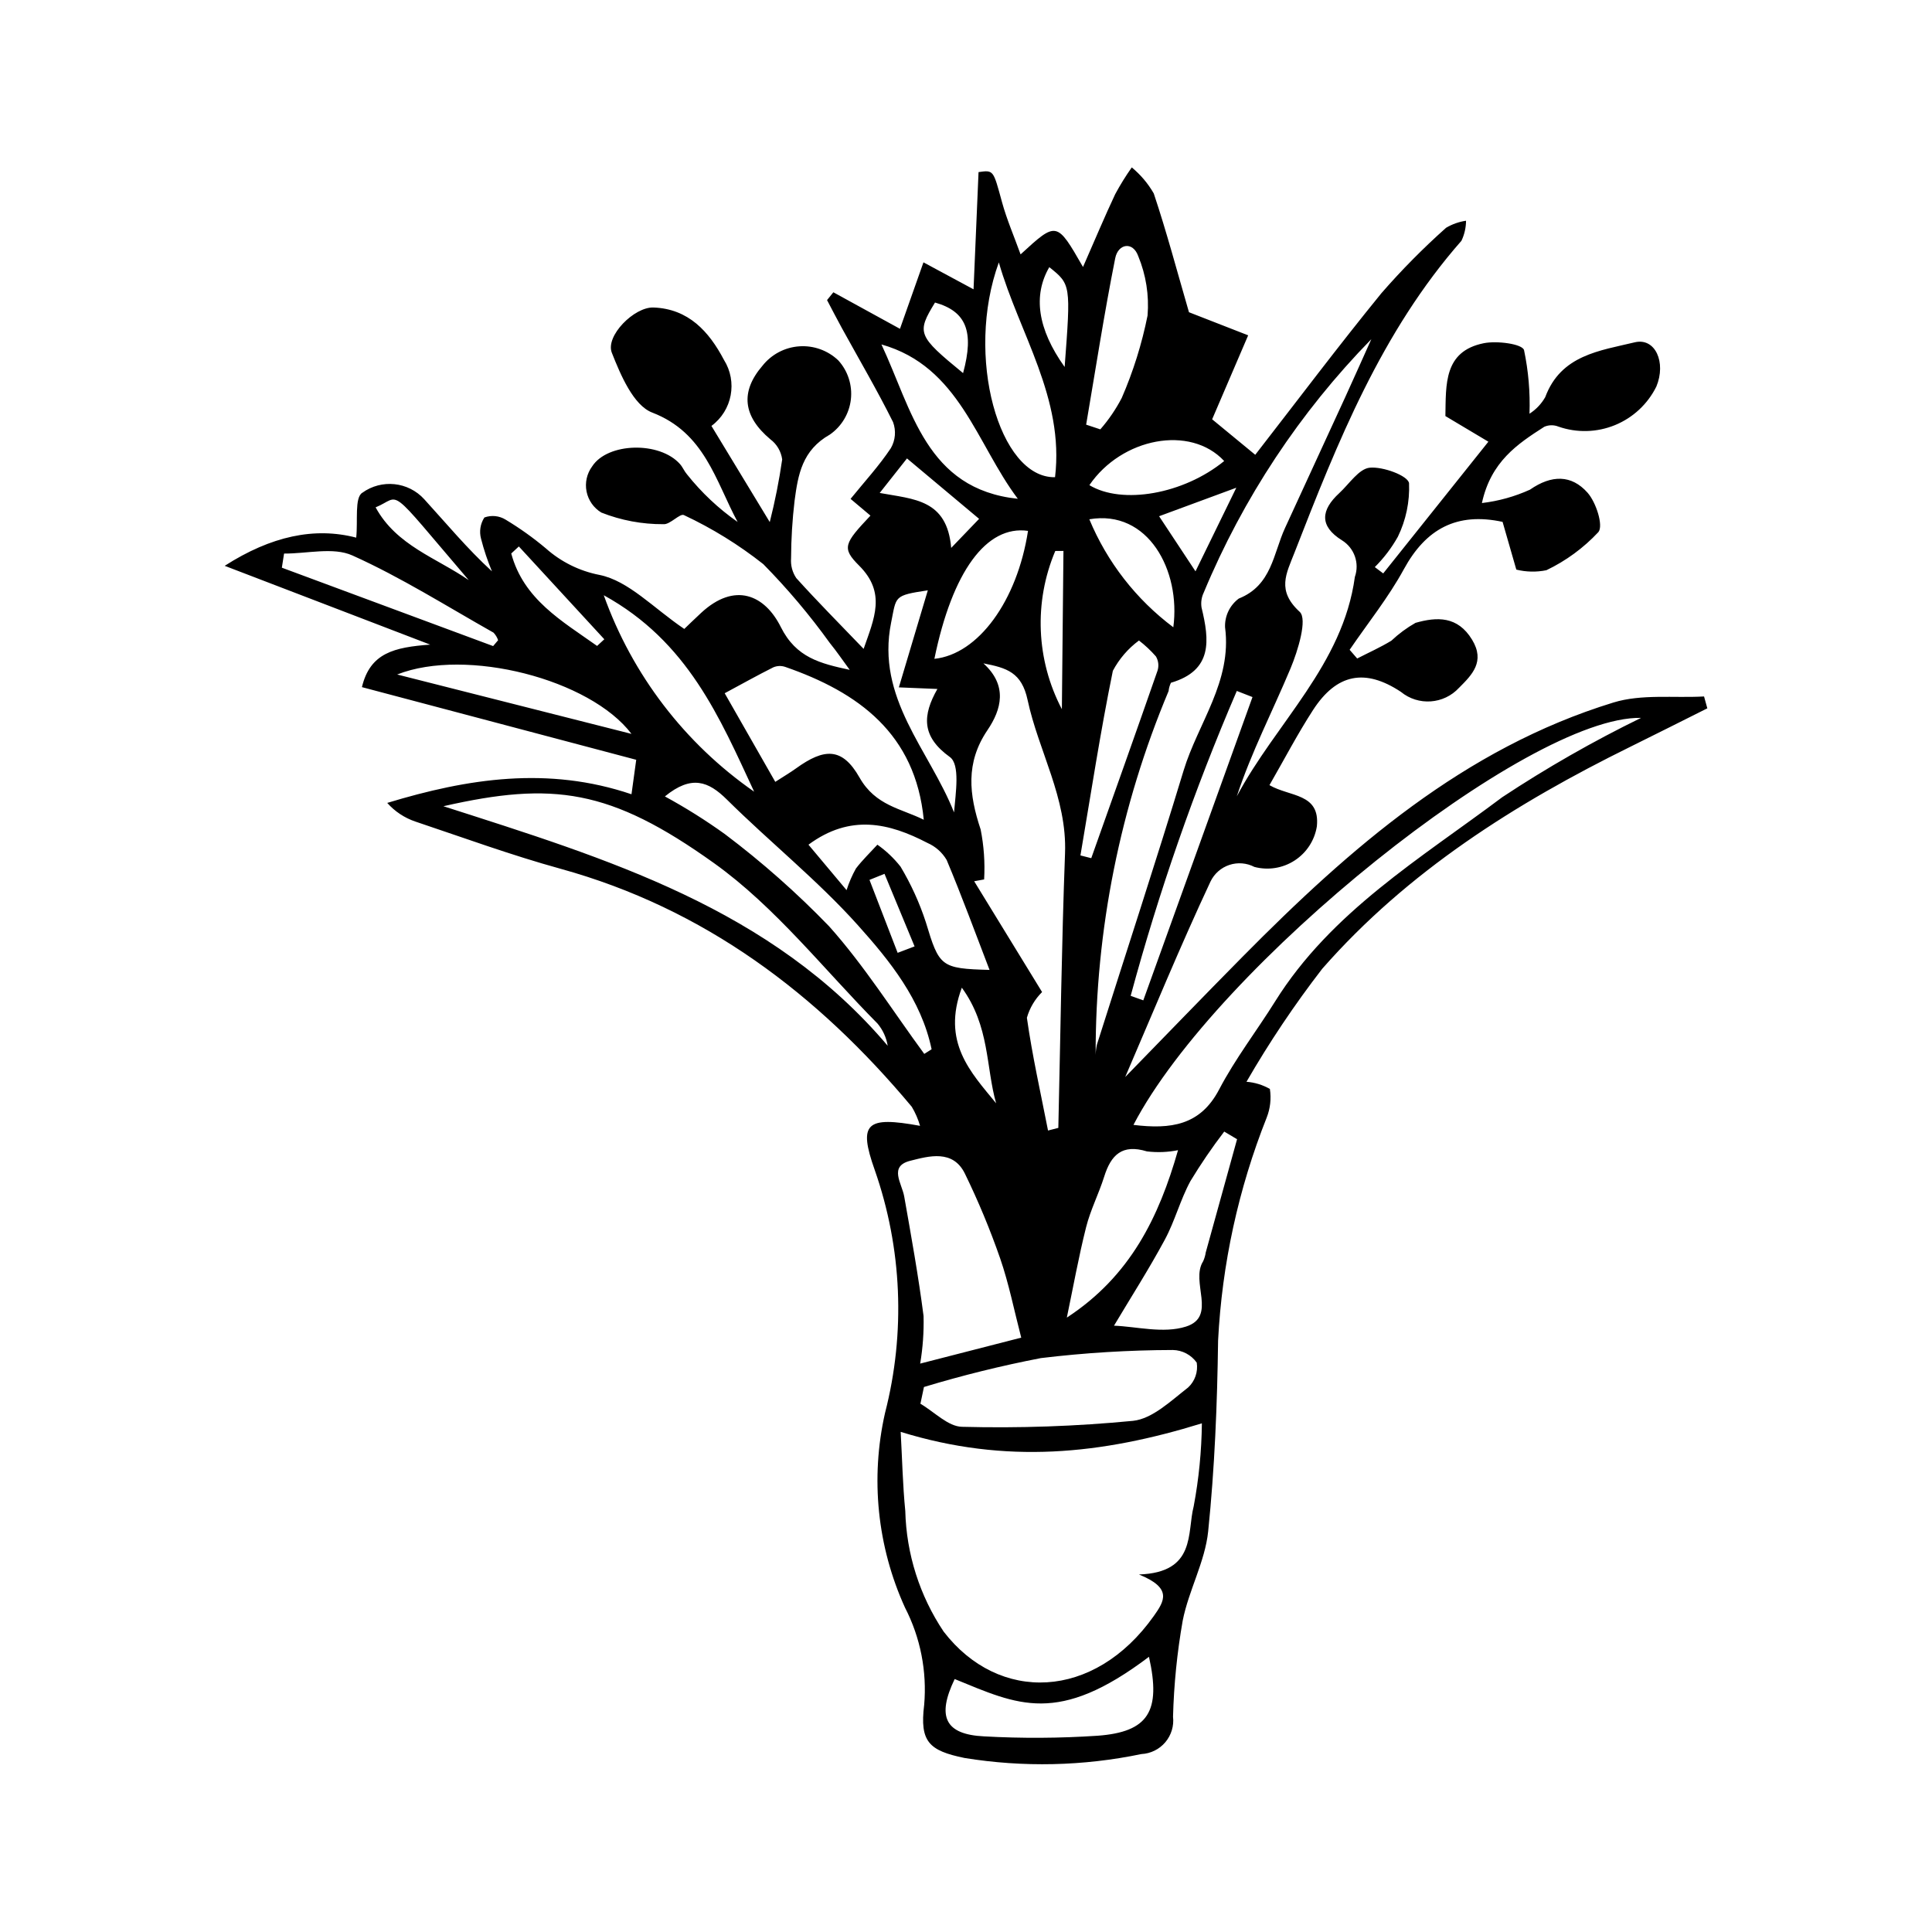 <?xml version="1.0" encoding="UTF-8"?>
<!-- Uploaded to: ICON Repo, www.svgrepo.com, Generator: ICON Repo Mixer Tools -->
<svg fill="#000000" width="800px" height="800px" version="1.1" viewBox="144 144 512 512" xmlns="http://www.w3.org/2000/svg">
 <path d="m545.84 294.95c-1.184-4.113-2.434-8.461-3.641-12.648-12.125-2.613-20.324 1.836-26.164 12.547-4.09 7.5-9.531 14.262-14.367 21.355l2 2.305c3.039-1.562 6.176-2.961 9.082-4.734l-0.004-0.004c1.93-1.816 4.066-3.398 6.375-4.707 5.684-1.621 11.172-1.836 14.996 4.465 3.527 5.812-0.027 9.312-3.445 12.734h-0.004c-4.043 4.402-10.824 4.871-15.438 1.07-9.43-6.223-16.984-4.867-23.281 4.859-4.106 6.344-7.613 13.074-11.531 19.879 5.391 3.141 13.441 2.082 12.566 10.891h0.004c-0.59 3.723-2.727 7.019-5.887 9.07-3.156 2.055-7.039 2.676-10.68 1.707-2.047-1.066-4.441-1.254-6.629-0.527-2.191 0.73-3.992 2.316-4.996 4.398-8.094 17.281-15.344 34.953-22.605 51.805 10.328-10.59 20.676-21.328 31.16-31.93 28.426-28.742 58.594-55.141 98.219-67.312 7.465-2.293 15.984-1.16 24.02-1.605l0.867 3.144c-6.769 3.383-13.527 6.801-20.316 10.145-30.551 15.047-59.102 33.066-81.734 58.871-7.356 9.523-14.062 19.531-20.078 29.953 2.184 0.164 4.301 0.816 6.203 1.902 0.395 2.562 0.105 5.18-0.848 7.59-7.496 18.863-11.848 38.828-12.879 59.102-0.223 16.867-0.906 33.785-2.629 50.551-0.824 8.031-5.172 15.641-6.75 23.672v0.004c-1.48 8.402-2.336 16.906-2.562 25.438 0.285 2.441-0.457 4.891-2.043 6.766-1.586 1.875-3.879 3.008-6.332 3.133-15.426 3.207-31.305 3.559-46.855 1.043-9.5-1.945-11.906-4.34-10.727-14.02h0.004c0.781-8.926-0.98-17.891-5.086-25.855-7.348-16.148-9.203-34.262-5.281-51.566 5.469-21.258 4.519-43.66-2.727-64.379-4.445-12.496-2.219-14.309 12.008-11.707v0.004c-0.512-1.777-1.25-3.477-2.199-5.062-25-29.914-54.898-52.527-93.113-63.078-12.969-3.578-25.648-8.211-38.414-12.492-2.883-0.969-5.461-2.676-7.477-4.949 21.355-6.492 42.617-9.781 64.73-2.293l1.254-9.137-72.691-19.254c2.168-9.094 8.598-10.57 18.09-11.266-19.047-7.305-35.844-13.742-54.457-20.883 12.309-7.879 23.809-10.34 34.852-7.469 0.48-4.43-0.473-10.594 1.605-11.887v0.004c5.113-3.695 12.188-2.957 16.43 1.711 5.836 6.391 11.355 13.07 17.945 19.113v0.004c-1.172-2.809-2.141-5.699-2.894-8.645-0.523-1.918-0.203-3.969 0.883-5.641 1.871-0.68 3.953-0.465 5.644 0.586 3.742 2.254 7.301 4.793 10.645 7.602 4.016 3.578 8.922 6.008 14.199 7.031 7.723 1.551 14.305 8.789 22.484 14.32 0.773-0.738 2.606-2.539 4.492-4.281 8.902-8.223 16.824-4.773 21.094 3.777 4.062 8.137 10.484 9.664 18.254 11.344-1.742-2.363-3.387-4.805-5.238-7.078h-0.004c-5.336-7.422-11.242-14.422-17.656-20.934-6.484-5.125-13.535-9.484-21.02-12.992-1.047-0.566-3.684 2.559-5.441 2.402-5.633 0.039-11.223-1.008-16.461-3.078-2.031-1.227-3.453-3.254-3.918-5.582-0.461-2.332 0.078-4.746 1.488-6.656 4.09-6.34 17.926-6.695 23.297-0.582 0.711 0.809 1.121 1.875 1.828 2.688 3.84 4.828 8.359 9.082 13.418 12.621-5.875-10.945-8.707-23.641-22.645-28.996-4.949-1.902-8.355-9.922-10.688-15.848-1.75-4.457 5.945-12.18 11.043-11.988 9.242 0.344 14.691 6.32 18.656 13.855 3.66 5.805 2.223 13.449-3.301 17.527 4.762 7.852 9.492 15.652 15.453 25.477h0.004c1.387-5.469 2.488-11.008 3.293-16.594-0.285-2.133-1.422-4.062-3.148-5.348-7.219-6.066-8.027-12.562-2.082-19.48h0.004c2.375-3.012 5.914-4.879 9.738-5.148 3.828-0.27 7.59 1.086 10.367 3.734 2.539 2.805 3.75 6.566 3.324 10.328-0.43 3.758-2.453 7.152-5.559 9.316-7.371 4.16-8.441 10.637-9.359 17.535-0.602 5.07-0.91 10.168-0.93 15.273-0.145 1.852 0.34 3.695 1.379 5.231 5.578 6.188 11.457 12.105 17.848 18.758 2.805-8.07 6.043-14.848-1.211-22.078-4.68-4.664-3.906-5.875 3.019-13.234l-5.269-4.438c3.766-4.641 7.598-8.801 10.684-13.453v-0.004c1.203-2.094 1.414-4.613 0.578-6.883-4.203-8.438-8.98-16.59-13.531-24.859-1.359-2.473-2.644-4.984-3.965-7.481l1.676-2.07 17.648 9.684 6.227-17.617 13.273 7.148c0.48-11.262 0.895-21.043 1.324-31.062 4.047-0.578 3.891-0.535 6.227 7.984 1.262 4.602 3.184 9.023 4.914 13.824 9.574-8.797 9.574-8.797 16.543 3.336 3.18-7.242 5.731-13.344 8.543-19.32v0.004c1.316-2.441 2.777-4.805 4.379-7.07 2.34 1.93 4.316 4.266 5.828 6.898 3.426 10.234 6.195 20.688 9.332 31.48l15.688 6.121c-3.055 7.121-6.066 14.145-9.547 22.254l11.422 9.406c11.164-14.371 22.012-28.809 33.41-42.793h-0.004c5.352-6.148 11.086-11.953 17.172-17.371 1.625-0.961 3.418-1.594 5.285-1.863-0.012 1.836-0.426 3.648-1.215 5.309-21.215 24.129-32.832 53.352-44.266 82.699-2.148 5.519-4.766 9.98 1.398 15.637 2.094 1.922-0.449 10.254-2.434 15.004-4.719 11.273-10.371 22.16-14.234 33.887 10.332-19.449 28.109-34.828 31.289-58.148v-0.004c1.277-3.625-0.137-7.652-3.402-9.684-6.117-3.805-5.566-8.066-0.738-12.512 2.644-2.434 5.203-6.465 8.09-6.742 3.496-0.336 10.102 2.109 10.406 4.102 0.207 4.906-0.812 9.785-2.965 14.199-1.656 2.949-3.711 5.656-6.109 8.039l2.227 1.676 27.871-34.906-11.391-6.793c0.16-8.301-0.488-17.168 10.172-19.309 3.473-0.699 10.148 0.172 10.664 1.809v-0.004c1.168 5.547 1.656 11.219 1.449 16.883 1.727-1.105 3.156-2.613 4.172-4.391 4.148-11.18 14.488-12.305 23.715-14.531 5.441-1.312 8.402 5.316 5.727 11.746h-0.004c-2.293 4.621-6.191 8.246-10.969 10.199-4.777 1.949-10.098 2.09-14.973 0.391-1.199-0.484-2.547-0.473-3.738 0.039-7.098 4.547-14.148 9.223-16.539 20.219 4.398-0.52 8.695-1.715 12.73-3.543 5.742-3.988 11.016-3.981 15.262 0.797 2.262 2.547 4.258 8.746 2.875 10.441-3.922 4.199-8.594 7.625-13.777 10.105-2.637 0.539-5.359 0.484-7.969-0.16zm-163.15 228.51c0.402 7.211 0.543 14.102 1.219 20.945v-0.004c0.289 11.41 3.812 22.504 10.164 31.984 14.602 18.992 39.863 18.238 55.715-4.152 2.805-3.961 4.949-7.375-3.953-10.98 15.238-0.523 12.688-11.102 14.504-18.066v0.004c1.363-7.254 2.09-14.613 2.172-21.996-26.598 8.23-51.918 10.898-79.82 2.266zm51.668-99.926c0.027-0.906 0.141-1.809 0.336-2.695 7.668-24.203 15.594-48.332 22.969-72.625 3.812-12.562 12.875-23.578 10.996-37.945l-0.004 0.004c-0.129-2.992 1.23-5.856 3.633-7.648 8.762-3.496 9.129-11.891 12.258-18.699 5.297-11.523 10.598-23.047 15.906-34.566 2.356-5.141 4.644-10.312 6.965-15.473-18.93 19.355-34.004 42.141-44.406 67.137-0.594 1.23-0.801 2.617-0.59 3.969 2.094 8.641 3.023 16.668-8.105 19.945-0.336 0.691-0.547 1.438-0.625 2.203-12.82 30.52-19.395 63.293-19.332 96.395zm-12.617 20.066 2.727-0.695c0.562-24.266 0.871-48.539 1.777-72.793 0.547-14.648-7.012-27.02-9.918-40.598-1.57-7.344-5.508-8.512-11.715-9.715 6.508 5.883 4.773 12.238 1.086 17.68-5.879 8.68-4.887 17.105-1.828 26.309l0.004-0.004c0.871 4.367 1.184 8.832 0.93 13.277l-2.637 0.48c6.047 9.867 12.098 19.738 17.996 29.363-1.902 1.891-3.289 4.234-4.027 6.812 1.418 10.023 3.656 19.934 5.602 29.883zm22.637-1.492c9.875 1.203 17.707 0.172 22.707-9.387 4.254-8.129 9.941-15.496 14.82-23.309 14.867-23.809 38.59-37.918 60.184-54.129h-0.004c11.805-7.805 24.102-14.832 36.812-21.039-30.051-0.574-112.5 65.625-134.52 107.86zm-55.52 69.461-0.938 4.441c3.68 2.141 7.332 6.051 11.047 6.109 15.121 0.398 30.254-0.129 45.309-1.582 5.144-0.551 10.051-5.32 14.559-8.816h0.004c1.824-1.676 2.691-4.156 2.309-6.609-1.461-2.059-3.812-3.305-6.336-3.348-11.691 0.031-23.367 0.746-34.977 2.148-10.449 2.019-20.789 4.574-30.977 7.656zm-127.35-153.91c43.41 13.945 86.824 26.996 117.74 63.477-0.352-2.16-1.277-4.188-2.684-5.871-14.27-14.406-27.082-30.898-43.355-42.535-27.547-19.699-42.715-21.656-71.703-15.07zm153.13 140.83c-1.898-7.293-3.269-14.297-5.578-20.977-2.664-7.664-5.781-15.164-9.336-22.457-3.168-6.519-9.582-4.68-14.508-3.434-5.75 1.453-2.211 5.961-1.59 9.453 1.863 10.535 3.762 21.074 5.129 31.68 0.105 4.223-0.195 8.449-0.898 12.613zm-65.18-147.29c2.41-1.555 3.988-2.477 5.465-3.543 7.516-5.434 12.289-5.66 16.867 2.414 4.246 7.488 11.066 8.188 17.02 11.176-2.207-22.766-17.234-33.77-36.797-40.539v0.004c-1.012-0.328-2.106-0.277-3.082 0.141-4.172 2.094-8.25 4.371-12.879 6.863 4.398 7.707 8.785 15.391 13.406 23.484zm99.031 231.87c-24.172 18.27-34.727 12.742-51.488 5.894-4.781 9.93-2.59 14.688 7.785 15.191 10.027 0.559 20.078 0.5 30.098-0.168 13.457-0.996 16.852-6.477 13.605-20.918zm7.703-134.26c-2.719 0.547-5.504 0.656-8.254 0.32-6.566-2.008-9.508 0.934-11.316 6.691-1.422 4.527-3.644 8.832-4.797 13.414-1.992 7.91-3.43 15.957-5.102 23.945 16.832-10.996 24.406-26.641 29.469-44.371zm15.648-2.902-3.406-2.027c-3.227 4.215-6.219 8.598-8.965 13.137-2.684 4.953-4.117 10.582-6.793 15.539-4.234 7.844-9.047 15.371-13.457 22.766 5.836 0.199 13.062 2.148 19.066 0.242 8.363-2.652 1.094-11.887 4.562-17.309v-0.004c0.34-0.742 0.57-1.523 0.688-2.332 2.766-10.004 5.535-20.004 8.301-30.008zm-103.49-66.012c0.633-1.988 1.461-3.91 2.481-5.731 1.715-2.246 3.777-4.227 5.691-6.316v0.004c2.316 1.633 4.387 3.594 6.137 5.824 2.773 4.641 5.019 9.574 6.695 14.711 3.551 11.762 3.926 12.305 16.883 12.648-3.742-9.73-7.328-19.531-11.363-29.137-1.18-2.004-2.965-3.586-5.098-4.516-10.109-5.262-20.398-7.754-31.523 0.469zm40.352-166.35c-9.039 24.797 0.086 57.234 14.895 56.918 2.5-21-9.504-38.129-14.895-56.918zm-19.762 209.75 1.945-1.227c-2.734-13.113-11.043-23.406-19.531-32.871-10.676-11.906-23.324-22.02-34.723-33.309-4.906-4.856-9.367-6.582-16.43-0.828 5.504 2.996 10.812 6.328 15.898 9.984 9.836 7.41 19.078 15.582 27.633 24.441 9.328 10.441 16.883 22.469 25.207 33.805zm-84.934-121.55c7.539 21.078 21.469 39.281 39.852 52.059-9.121-19.602-17.52-39.754-39.852-52.059zm109.73-25.559c-10.996-14.574-15.461-35.055-36.145-40.906 8.09 17.238 11.844 38.359 36.145 40.906zm18.105-19.648 3.762 1.246v-0.004c2.211-2.535 4.113-5.328 5.668-8.312 3.051-7.023 5.344-14.352 6.848-21.859 0.43-5.359-0.414-10.742-2.465-15.711-1.43-4.027-5.336-3.324-6.106 0.52-2.922 14.637-5.191 29.402-7.707 44.121zm-1.512 114.16 2.867 0.727c5.883-16.57 11.793-33.133 17.578-49.738 0.383-1.25 0.223-2.606-0.445-3.731-1.355-1.547-2.859-2.961-4.492-4.215-2.879 2.125-5.242 4.871-6.918 8.031-3.316 16.215-5.812 32.602-8.59 48.926zm45.594-41.969-4.156-1.621c-11.277 26.23-20.676 53.234-28.125 80.797l3.344 1.199c9.645-26.793 19.289-53.582 28.938-80.375zm-164.57 9.758c-10.965-14.484-43.789-22.953-62.098-15.738 21.09 5.344 41.035 10.402 62.098 15.738zm-36.668-23.27 1.32-1.551v0.004c-0.25-0.754-0.668-1.441-1.223-2.016-12.383-6.984-24.473-14.633-37.387-20.449-5.082-2.289-12.02-0.461-18.113-0.504l-0.586 3.742zm141.75-30.527c-11.027-1.578-20.066 10.781-24.812 33.91 11.609-1.199 21.941-15.324 24.812-33.906zm51.988-18.512c-9-9.672-27.18-6.129-35.723 6.394 8.641 5.219 24.922 2.426 35.719-6.391zm-78.539 34.266c-9.133 1.375-8.301 1.543-9.715 8.492-4.106 20.152 10.137 33.844 16.66 50.359 0.441-5.203 1.648-12.691-1.109-14.676-7.606-5.481-7.242-11.082-3.301-18.035l-10.211-0.422zm42.805-18.832-0.004 0.004c4.723 11.359 12.41 21.242 22.258 28.617 2.008-15.016-6.668-31.285-22.258-28.617zm-7.281 50.32 0.418-41.93-2.168 0.016v0.004c-5.715 13.531-5.074 28.906 1.746 41.914zm46.234-58.68c-7.856 2.898-14.062 5.191-20.469 7.555 3.168 4.793 5.867 8.879 9.648 14.605 3.891-7.981 6.957-14.254 10.816-22.16zm-75.559 15.945 7.391-7.695-19.113-16.012-7.231 9.148c9.074 1.684 17.836 1.656 18.949 14.562zm-114.58-0.379-2.016 1.863c3.266 12.164 13.465 17.906 22.75 24.5l1.914-1.766c-7.559-8.199-15.105-16.398-22.652-24.598zm144.64-47.566c1.648-21.867 1.648-21.867-4.066-26.453-4.336 7.461-3.152 16.344 4.062 26.453zm-27.246 164.5c-5.387 14.453 2.324 22.371 9.086 30.633-2.734-9.609-1.66-20.426-9.086-30.633zm-130.67-108c-22.246-26.023-17.594-22.188-24.684-19.297 5.508 10.129 16.152 13.395 24.684 19.293zm131-54.871c3.016-11.09 0.793-16.379-7.438-18.703-4.918 8.066-4.644 8.793 7.438 18.703zm-17.34 153.63 4.488-1.703-7.973-19.234-3.977 1.609z"/>
</svg>
